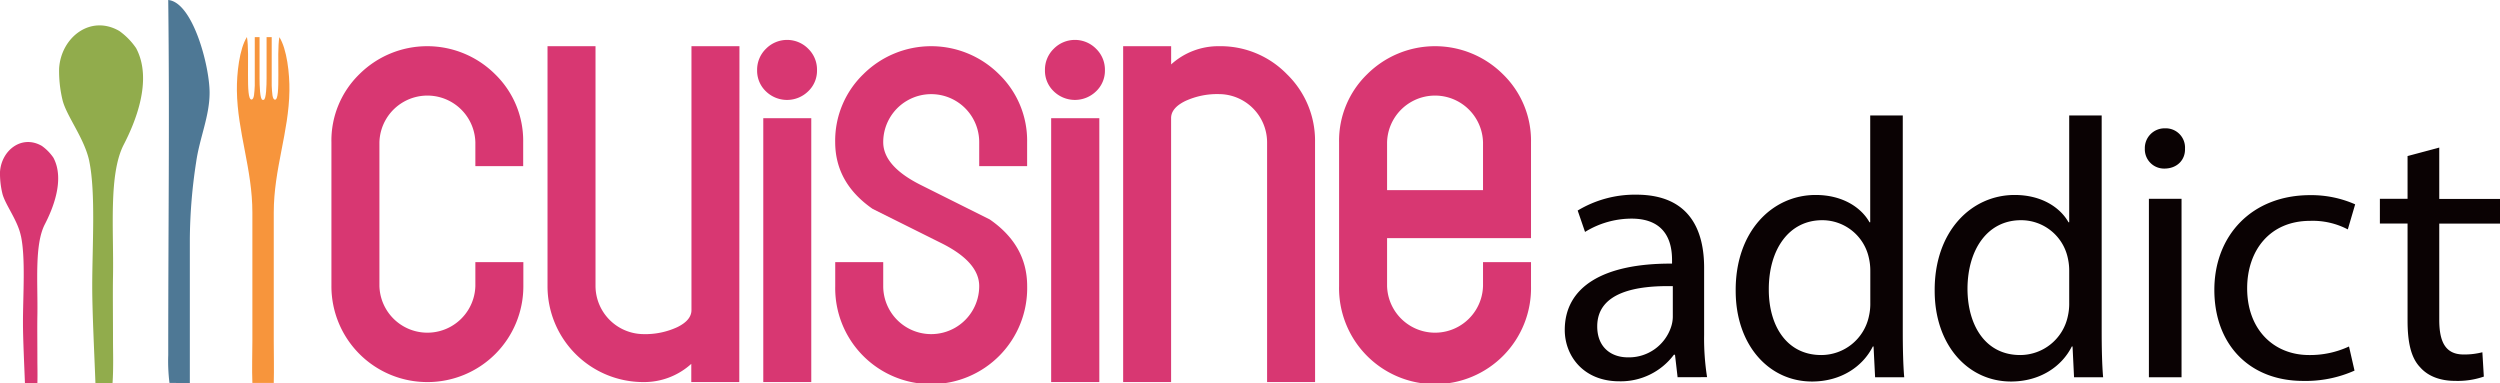 <?xml version="1.0" encoding="UTF-8" standalone="yes"?>
<svg xmlns="http://www.w3.org/2000/svg" viewBox="0 0 584.45 89.55">
  <defs>
    <style>.cls-1,.cls-6{fill:#d83772;}.cls-2{fill:#0a0203;}.cls-3{fill:#f7953c;}.cls-3,.cls-4,.cls-5,.cls-6{fill-rule:evenodd;}.cls-4{fill:#4e7895;}.cls-5{fill:#91ac4c;}</style>
  </defs>
  <title>logo</title>
  <g id="Cuisine">
    <path class="cls-1" d="M122.35,66.89A22.4,22.4,0,0,1,99.92,89.32,22.4,22.4,0,0,1,77.48,66.89V33.23A21.65,21.65,0,0,1,84,17.36a22.49,22.49,0,0,1,31.75,0,21.65,21.65,0,0,1,6.56,15.87v5.61H111.13V33.23a11.22,11.22,0,0,0-22.43,0V66.89a11.22,11.22,0,0,0,22.43,0V61.28h11.22Z"/>
    <path class="cls-1" d="M172.83,89.32H161.61V85.06a16.41,16.41,0,0,1-11.22,4.26A22.4,22.4,0,0,1,128,66.89V10.8h11.22V66.89a11.3,11.3,0,0,0,11.21,11.22,17.8,17.8,0,0,0,7.91-1.63q3.31-1.62,3.31-4V10.8h11.22Z"/>
    <path class="cls-1" d="M191,16.41a6.61,6.61,0,0,1-2.06,4.93,7.07,7.07,0,0,1-9.9,0A6.64,6.64,0,0,1,177,16.41a6.83,6.83,0,0,1,2.06-5,6.93,6.93,0,0,1,9.9,0A6.79,6.79,0,0,1,191,16.41Zm-1.34,72.91H178.44V27.63h11.22Z"/>
    <path class="cls-1" d="M240.13,66.89a22.44,22.44,0,1,1-44.87,0V61.28h11.22v5.61a11.22,11.22,0,0,0,22.44,0q0-5.61-8.75-10L204,48.83q-8.74-6.06-8.75-15.6a21.62,21.62,0,0,1,6.57-15.87,22.48,22.48,0,0,1,31.74,0,21.61,21.61,0,0,1,6.56,15.87v5.61H228.92V33.23a11.22,11.22,0,0,0-22.44,0q0,5.61,8.75,10l16.15,8.07Q240.14,57.35,240.13,66.89Z"/>
    <path class="cls-1" d="M258.31,16.41a6.64,6.64,0,0,1-2.06,4.93,7.09,7.09,0,0,1-9.91,0,6.63,6.63,0,0,1-2.05-4.93,6.82,6.82,0,0,1,2.05-5,6.94,6.94,0,0,1,9.91,0A6.83,6.83,0,0,1,258.31,16.41ZM257,89.32H245.74V27.63H257Z"/>
    <path class="cls-1" d="M307.44,89.32H296.22V33.23A11.3,11.3,0,0,0,285,22a17.8,17.8,0,0,0-7.91,1.62c-2.21,1.09-3.31,2.41-3.31,4V89.32H262.57V10.8h11.22v4.26A16.41,16.41,0,0,1,285,10.8a21.65,21.65,0,0,1,15.87,6.56,21.65,21.65,0,0,1,6.56,15.87Z"/>
    <path class="cls-1" d="M357.92,66.89a22.44,22.44,0,1,1-44.87,0V33.23a21.65,21.65,0,0,1,6.56-15.87,22.49,22.49,0,0,1,31.75,0,21.65,21.65,0,0,1,6.56,15.87V55.67H324.27V66.89a11.22,11.22,0,0,0,22.43,0V61.28h11.22ZM346.7,44.45V33.23a11.22,11.22,0,0,0-22.43,0V44.45Z"/>
  </g>
  <g id="addict">
    <path class="cls-2" d="M392.19,88.19l-.61-5.26h-.26a15.5,15.5,0,0,1-12.75,6.21c-8.45,0-12.76-6-12.76-12,0-10.08,9-15.6,25.08-15.51v-.86c0-3.45-.94-9.66-9.48-9.66a20.78,20.78,0,0,0-10.86,3.11l-1.72-5a25.91,25.91,0,0,1,13.7-3.71c12.76,0,15.86,8.71,15.86,17.06v15.6a58.43,58.43,0,0,0,.69,10ZM391.07,66.9c-8.28-.17-17.67,1.3-17.67,9.4,0,4.91,3.27,7.24,7.15,7.24a10.37,10.37,0,0,0,10.08-7,7.93,7.93,0,0,0,.44-2.42Z"/>
    <path class="cls-2" d="M444.83,27V77.42c0,3.7.08,7.93.34,10.77h-6.81L438,81h-.17c-2.33,4.66-7.41,8.19-14.22,8.19-10.09,0-17.84-8.53-17.84-21.2-.09-13.88,8.53-22.41,18.7-22.41,6.38,0,10.69,3,12.58,6.38h.17V27Zm-7.59,36.46a13.32,13.32,0,0,0-.34-3.19A11.15,11.15,0,0,0,426,51.48c-7.84,0-12.49,6.89-12.49,16.11C413.46,76,417.59,83,425.78,83a11.4,11.4,0,0,0,11.12-9,13.11,13.11,0,0,0,.34-3.28Z"/>
    <path class="cls-2" d="M491.33,27V77.42c0,3.7.08,7.93.34,10.77h-6.8L484.52,81h-.17c-2.33,4.66-7.41,8.19-14.22,8.19-10.08,0-17.84-8.53-17.84-21.2-.09-13.88,8.53-22.41,18.7-22.41,6.38,0,10.69,3,12.58,6.38h.17V27Zm-7.59,36.46a13.32,13.32,0,0,0-.34-3.19,11.15,11.15,0,0,0-10.94-8.79c-7.85,0-12.5,6.89-12.5,16.11C460,76,464.1,83,472.28,83a11.4,11.4,0,0,0,11.12-9,13.11,13.11,0,0,0,.34-3.28Z"/>
    <path class="cls-2" d="M510.81,34.76c.09,2.58-1.81,4.65-4.83,4.65a4.5,4.5,0,0,1-4.56-4.65A4.62,4.62,0,0,1,506.16,30,4.5,4.5,0,0,1,510.81,34.76Zm-8.44,53.43V46.48H510V88.19Z"/>
    <path class="cls-2" d="M550.44,86.64a28,28,0,0,1-12,2.41c-12.58,0-20.77-8.53-20.77-21.28s8.79-22.15,22.41-22.15a25.42,25.42,0,0,1,10.51,2.15l-1.72,5.86a17.65,17.65,0,0,0-8.79-2c-9.57,0-14.74,7.07-14.74,15.77,0,9.65,6.21,15.6,14.48,15.6A21.54,21.54,0,0,0,549.15,81Z"/>
    <path class="cls-2" d="M570.25,34.5v12h14.2v5.77h-14.2v22.5c0,5.17,1.46,8.1,5.69,8.1a16.76,16.76,0,0,0,4.39-.52l.34,5.69a18.62,18.62,0,0,1-6.72,1c-3.53,0-6.37-1.12-8.18-3.19-2.16-2.24-2.93-5.94-2.93-10.86V52.25h-6.47V46.48h6.47v-10Z"/>
  </g>
  <g id="Couverts_P" data-name="Couverts P">
    <path class="cls-3" d="M59,49.68v30c0,2.61-.13,6.7,0,9.84h5c.09-3.14,0-7.23,0-9.84v-30c0-10.16,3.53-18.78,3.66-28.46.06-4-.58-9.76-2.35-12.54-.7,4,.4,14.62-1,14.62-.68,0-.69-1.63-.79-3.27V8.68H62.32v9.66c0,1.53-.07,5-.7,5h-.23c-.63,0-.71-3.43-.71-5V8.68H59.56V20c-.1,1.64-.11,3.27-.78,3.27-1.45,0-.34-10.61-1.05-14.62-1.77,2.78-2.4,8.53-2.35,12.54C55.51,30.9,59,39.52,59,49.68"/>
    <path class="cls-4" d="M44.38,89.55V55.87a123.61,123.61,0,0,1,1.48-18C46.67,32.21,49,27.15,49,21.67,49,15.4,45.08.55,39.33,0c.34,29.29,0,51.75,0,83a41.11,41.11,0,0,0,.29,6.52Z"/>
    <path class="cls-5" d="M20.87,37.7c1.53,7.37.69,20,.69,29.25,0,6.07.51,16,.75,22.6h4c.24-3.35.11-7.63.11-9.55,0-6-.07-11.56,0-15.41.19-11.07-1.05-23.91,2.52-30.8,2.5-4.84,6.91-15,2.87-22.55a16,16,0,0,0-3.92-4C21.13,3.34,14.27,8.76,13.82,16a29.06,29.06,0,0,0,.78,7.32c.88,3.74,5.15,9,6.27,14.35"/>
    <path class="cls-6" d="M4.89,55.15C6,60.24,5.37,69,5.37,75.36c0,3.78.29,9.69.46,14.19H8.74c.06-2,0-4.11,0-5.17,0-4.14-.05-8,0-10.65.13-7.65-.72-16.52,1.74-21.29,1.73-3.34,4.78-10.38,2-15.58a11,11,0,0,0-2.7-2.75C5.07,31.4.33,35.15,0,40.18a20,20,0,0,0,.54,5c.61,2.59,3.56,6.24,4.33,9.92"/>
  </g>
</svg>